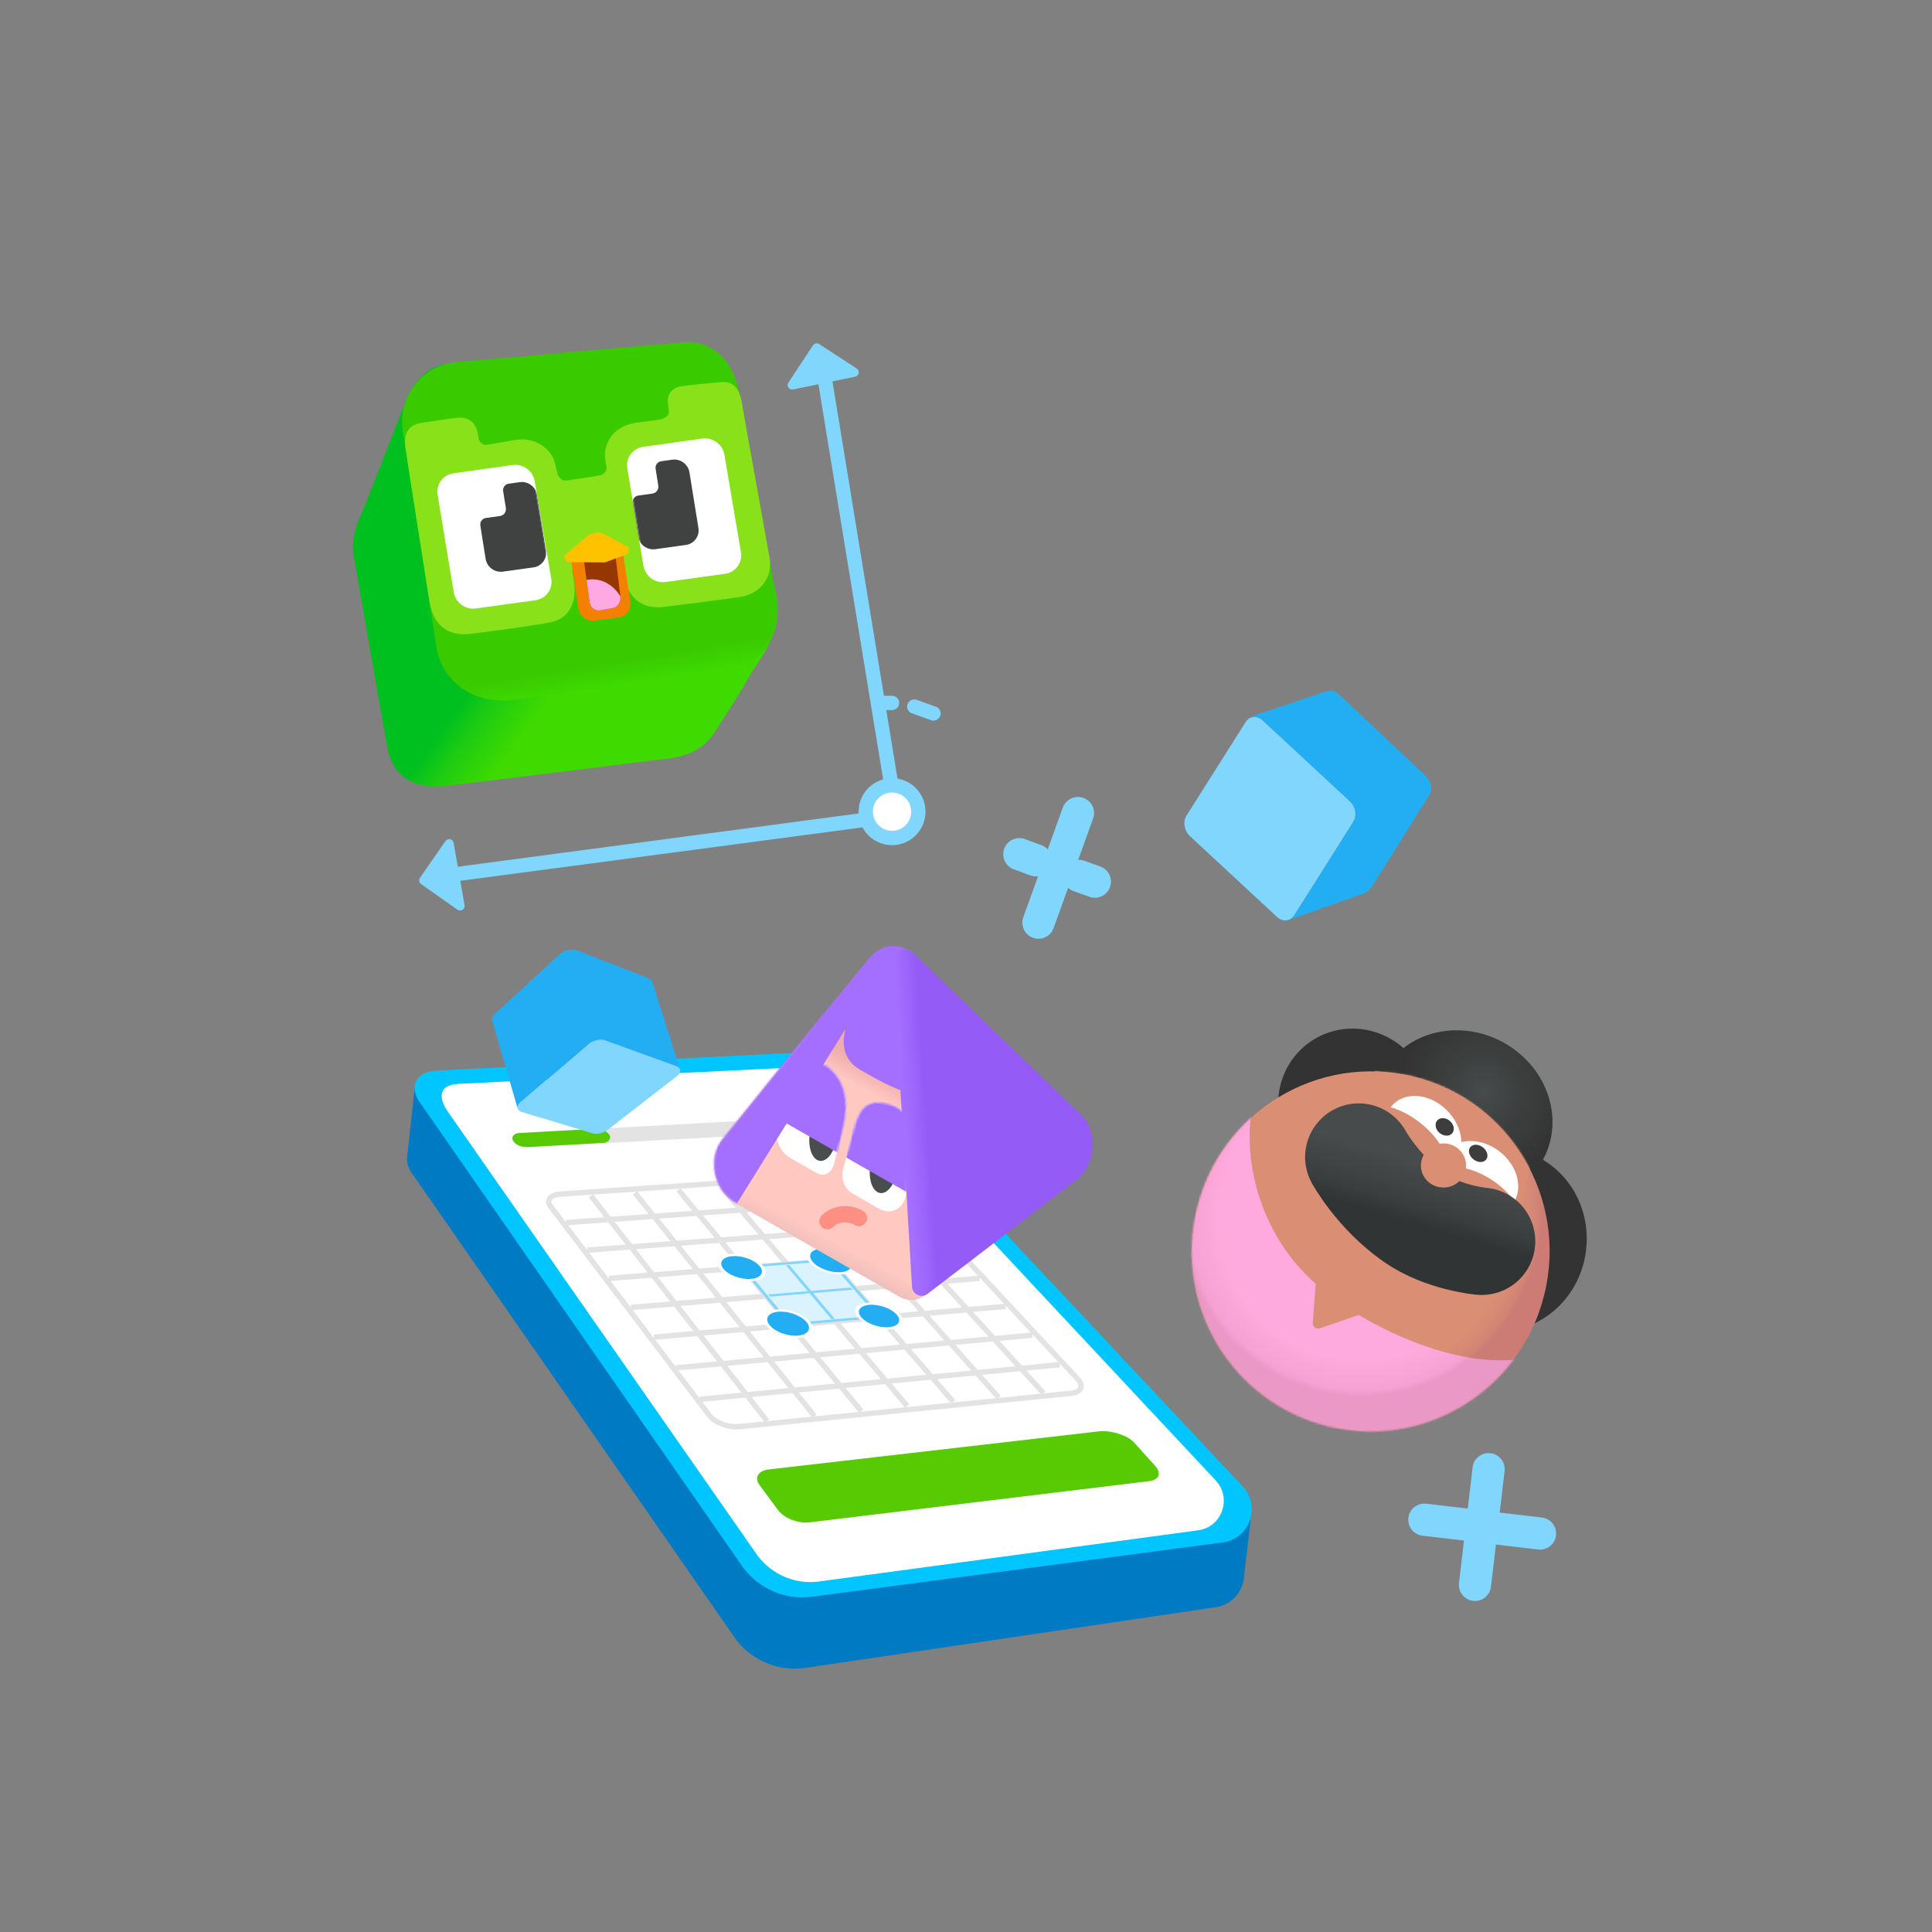 <svg xmlns="http://www.w3.org/2000/svg" xmlns:xlink="http://www.w3.org/1999/xlink" viewBox="0 0 1080 1080" preserveAspectRatio="xMidYMid meet"><rect x="0" y="0" width="1080" height="1080" fill="#808080" stroke="none"/><defs><clipPath id="__lottie_element_21976"><rect width="1080" height="1080" x="0" y="0"/></clipPath><clipPath id="__lottie_element_21978"><path d="M0,0 L1080,0 L1080,1080 L0,1080z"/></clipPath><linearGradient id="__lottie_element_21985" spreadMethod="pad" gradientUnits="userSpaceOnUse" x1="31.761" y1="88.822" x2="27.379" y2="75.683"><stop offset="0%" stop-color="rgb(63,219,1)"/><stop offset="50%" stop-color="rgb(60,210,1)"/><stop offset="100%" stop-color="rgb(58,202,0)"/></linearGradient><g id="__lottie_element_22000"><g clip-path="url(#__lottie_element_22001)" transform="matrix(1,0,0,1,0,0)" opacity="1" style="display:block"><g transform="matrix(1,0,0,1,0,0)" opacity="1" style="display:block"><path fill="rgb(255,255,255)" fill-opacity="1" d="M239.811,262.556 C239.811,262.556 271.775,252.625 271.775,252.625 C277.393,250.879 283.493,253.976 285.399,259.545 C285.399,259.545 303.293,311.828 303.293,311.828 C305.217,317.45 302.193,323.427 296.537,325.172 C296.537,325.172 264.361,335.098 264.361,335.098 C258.717,336.839 252.604,333.689 250.707,328.068 C250.707,328.068 233.062,275.789 233.062,275.789 C231.182,270.22 234.204,264.298 239.811,262.556z"/></g></g></g><clipPath id="__lottie_element_22001"><path d="M0,0 L1080,0 L1080,1080 L0,1080z"/></clipPath><mask id="__lottie_element_22000_1" mask-type="alpha"><use xlink:href="#__lottie_element_22000"/></mask><clipPath id="__lottie_element_22011"><path d="M0,0 L1080,0 L1080,1080 L0,1080z"/></clipPath><g id="__lottie_element_22017"><g clip-path="url(#__lottie_element_22018)" transform="matrix(1,0,0,1,0,0)" opacity="1" style="display:block"><g transform="matrix(1,0,0,1,0,0)" opacity="1" style="display:block"><path fill="rgb(255,255,255)" fill-opacity="1" d="M342.079,230.895 C342.079,230.895 374.044,220.964 374.044,220.964 C379.662,219.218 385.762,222.315 387.668,227.884 C387.668,227.884 405.562,280.168 405.562,280.168 C407.486,285.79 404.461,291.766 398.805,293.511 C398.805,293.511 366.63,303.437 366.63,303.437 C360.986,305.178 354.872,302.028 352.975,296.407 C352.975,296.407 335.33,244.128 335.33,244.128 C333.45,238.559 336.472,232.637 342.079,230.895z"/></g></g></g><clipPath id="__lottie_element_22018"><path d="M0,0 L1080,0 L1080,1080 L0,1080z"/></clipPath><mask id="__lottie_element_22017_1" mask-type="alpha"><use xlink:href="#__lottie_element_22017"/></mask><clipPath id="__lottie_element_22028"><path d="M0,0 L1080,0 L1080,1080 L0,1080z"/></clipPath><linearGradient id="__lottie_element_22040" spreadMethod="pad" gradientUnits="userSpaceOnUse" x1="288.285" y1="428.75" x2="253.063" y2="411.101"><stop offset="0%" stop-color="rgb(63,218,0)"/><stop offset="58%" stop-color="rgb(32,205,16)"/><stop offset="100%" stop-color="rgb(0,192,31)"/></linearGradient><clipPath id="__lottie_element_22042"><path d="M0,0 L1080,0 L1080,1080 L0,1080z"/></clipPath><clipPath id="__lottie_element_22049"><path d="M0,0 L1080,0 L1080,1080 L0,1080z"/></clipPath><linearGradient id="__lottie_element_22055" spreadMethod="pad" gradientUnits="userSpaceOnUse" x1="-26.509" y1="11.381" x2="-38.22" y2="14.267"><stop offset="0%" stop-color="rgb(148,91,247)"/><stop offset="46%" stop-color="rgb(156,101,251)"/><stop offset="100%" stop-color="rgb(164,111,255)"/></linearGradient><g id="__lottie_element_22059"><g transform="matrix(1,0,0,1,540,540)" opacity="1" style="display:block"><path fill="rgb(166,138,214)" fill-opacity="1" d="M-53,-34.625 C-64,-44 -79.75,-45.25 -84.875,-37 C-93.88,-22.503 -143.159,67.802 -149.75,79.25 C-156.875,91.625 -150.25,109 -136.25,113.625 C-119.735,119.081 -51.067,144.442 -42,147.5 C-31.25,151.125 -27.125,150.75 -19.375,142.25 C-9.606,131.535 32.462,85.731 48,69.375 C57.5,59.375 58.75,41.875 42.5,30.25 C20.947,14.831 -47.056,-29.559 -53,-34.625z"/></g></g><mask id="__lottie_element_22059_1" mask-type="alpha"><use xlink:href="#__lottie_element_22059"/></mask><g id="__lottie_element_22065"><g clip-path="url(#__lottie_element_22066)" transform="matrix(1,0,0,1,0,0)" opacity="1" style="display:block"><g transform="matrix(1,0,0,1,436.768,604.203)" opacity="1" style="display:block"><path fill="rgb(255,255,255)" fill-opacity="1" d="M-17.205,-3.669 C-17.205,-3.669 -10.09,-24.857 -10.09,-24.857 C-8.643,-31.077 -0.976,-37.222 4.187,-34.518 C19.107,-26.703 19.509,-9.646 18.479,1.728 C18.479,1.728 17.011,18.884 17.011,18.884 C16.555,23.923 12.668,26.712 8.297,25.135 C8.297,25.135 -7.688,19.366 -7.688,19.366 C-16.176,16.303 -21.147,4.27 -17.205,-3.669z"/></g></g></g><clipPath id="__lottie_element_22066"><path d="M0,0 L1080,0 L1080,1080 L0,1080z"/></clipPath><mask id="__lottie_element_22065_1" mask-type="alpha"><use xlink:href="#__lottie_element_22065"/></mask><g id="__lottie_element_22075"><g clip-path="url(#__lottie_element_22076)" transform="matrix(1,0,0,1,0,0)" opacity="1" style="display:block"><g transform="matrix(1,0,0,1,436.768,604.203)" opacity="1" style="display:block"><path fill="rgb(255,255,255)" fill-opacity="1" d="M-17.205,-3.669 C-17.205,-3.669 -10.09,-24.857 -10.09,-24.857 C-8.643,-31.077 -0.976,-37.222 4.187,-34.518 C19.107,-26.703 19.509,-9.646 18.479,1.728 C18.479,1.728 17.011,18.884 17.011,18.884 C16.555,23.923 12.668,26.712 8.297,25.135 C8.297,25.135 -7.688,19.366 -7.688,19.366 C-16.176,16.303 -21.147,4.27 -17.205,-3.669z"/></g></g></g><clipPath id="__lottie_element_22076"><path d="M0,0 L1080,0 L1080,1080 L0,1080z"/></clipPath><mask id="__lottie_element_22075_1" mask-type="alpha"><use xlink:href="#__lottie_element_22075"/></mask><clipPath id="__lottie_element_22086"><path d="M0,0 L1080,0 L1080,1080 L0,1080z"/></clipPath><g id="__lottie_element_22092"><g clip-path="url(#__lottie_element_22093)" transform="matrix(1,0,0,1,0,0)" opacity="1" style="display:block"><g transform="matrix(1,0,0,1,477.893,614.776)" opacity="1" style="display:block"><path fill="rgb(255,255,255)" fill-opacity="1" d="M18.22,14.076 C18.22,14.076 12.789,-21.967 12.789,-21.967 C12.419,-23.631 9.92,-30.213 -1.984,-30.49 C-12.838,-30.742 -15.781,-23.798 -16.619,-12.382 C-16.619,-12.382 -18.614,10.291 -18.614,10.291 C-18.987,15.363 -15.763,20.721 -11.391,22.299 C-11.391,22.299 4.987,28.21 4.987,28.21 C13.367,31.234 20.475,24.21 18.22,14.076z"/></g></g></g><clipPath id="__lottie_element_22093"><path d="M0,0 L1080,0 L1080,1080 L0,1080z"/></clipPath><clipPath id="__lottie_element_22101"><path d="M0,0 L1080,0 L1080,1080 L0,1080z"/></clipPath><mask id="__lottie_element_22092_1" mask-type="alpha"><use xlink:href="#__lottie_element_22092"/></mask><g id="__lottie_element_22109"><g clip-path="url(#__lottie_element_22110)" transform="matrix(1,0,0,1,0,0)" opacity="1" style="display:block"><g transform="matrix(1,0,0,1,477.893,614.776)" opacity="1" style="display:block"><path fill="rgb(255,255,255)" fill-opacity="1" d="M18.22,14.076 C18.22,14.076 12.789,-21.967 12.789,-21.967 C12.419,-23.631 9.92,-30.213 -1.984,-30.49 C-12.838,-30.742 -15.781,-23.798 -16.619,-12.382 C-16.619,-12.382 -18.614,10.291 -18.614,10.291 C-18.987,15.363 -15.763,20.721 -11.391,22.299 C-11.391,22.299 4.987,28.21 4.987,28.21 C13.367,31.234 20.475,24.21 18.22,14.076z"/></g></g></g><clipPath id="__lottie_element_22110"><path d="M0,0 L1080,0 L1080,1080 L0,1080z"/></clipPath><mask id="__lottie_element_22109_1" mask-type="alpha"><use xlink:href="#__lottie_element_22109"/></mask><linearGradient id="__lottie_element_22125" spreadMethod="pad" gradientUnits="userSpaceOnUse" x1="-20.939" y1="71.376" x2="13.287" y2="-31.596"><stop offset="0%" stop-color="rgb(234,187,185)"/><stop offset="6%" stop-color="rgb(245,194,189)"/><stop offset="12%" stop-color="rgb(255,200,193)"/><stop offset="56%" stop-color="rgb(255,200,193)"/><stop offset="88%" stop-color="rgb(255,200,193)"/><stop offset="94%" stop-color="rgb(247,186,182)"/><stop offset="100%" stop-color="rgb(239,173,171)"/></linearGradient><clipPath id="__lottie_element_22127"><path d="M0,0 L1080,0 L1080,1080 L0,1080z"/></clipPath><clipPath id="__lottie_element_22137"><path d="M0,0 L1080,0 L1080,1080 L0,1080z"/></clipPath><clipPath id="__lottie_element_22147"><path d="M0,0 L1080,0 L1080,1080 L0,1080z"/></clipPath><clipPath id="__lottie_element_22154"><path d="M0,0 L1080,0 L1080,1080 L0,1080z"/></clipPath><linearGradient id="__lottie_element_22167" spreadMethod="pad" gradientUnits="userSpaceOnUse" x1="2.616" y1="-46.127" x2="-13.77" y2="46.803"><stop offset="32%" stop-color="rgb(71,75,75)"/><stop offset="56%" stop-color="rgb(60,63,63)"/><stop offset="68%" stop-color="rgb(49,52,52)"/></linearGradient><clipPath id="__lottie_element_22170"><path d="M0,0 L1080,0 L1080,1080 L0,1080z"/></clipPath><radialGradient id="__lottie_element_22176" spreadMethod="pad" gradientUnits="userSpaceOnUse" cx="-19.038" cy="-23.774" r="113.998" fx="-19.038" fy="-23.774"><stop offset="87%" stop-color="rgb(218,142,116)"/><stop offset="96%" stop-color="rgb(211,133,117)"/><stop offset="99%" stop-color="rgb(204,123,117)"/></radialGradient><g id="__lottie_element_22168"><g clip-path="url(#__lottie_element_22177)" transform="matrix(1,0,0,1,0,0)" opacity="1" style="display:block"><g transform="matrix(1,0,0,1,769.606,660.534)" opacity="1" style="display:block"><g opacity="1" transform="matrix(1,0,0,1,0,0)"><path fill="url(#__lottie_element_22183)" fill-opacity="1" d="M99.216,12.663 C92.268,67.815 42.214,106.854 -12.581,99.861 C-67.376,92.868 -106.164,42.489 -99.216,-12.663 C-92.268,-67.815 -42.215,-106.854 12.581,-99.861 C67.376,-92.868 106.164,-42.489 99.216,12.663z"/></g></g></g></g><clipPath id="__lottie_element_22177"><path d="M0,0 L1080,0 L1080,1080 L0,1080z"/></clipPath><radialGradient id="__lottie_element_22183" spreadMethod="pad" gradientUnits="userSpaceOnUse" cx="-19.038" cy="-23.774" r="113.998" fx="-19.038" fy="-23.774"><stop offset="87%" stop-color="rgb(218,142,116)"/><stop offset="96%" stop-color="rgb(211,133,117)"/><stop offset="99%" stop-color="rgb(204,123,117)"/></radialGradient><radialGradient id="__lottie_element_22187" spreadMethod="pad" gradientUnits="userSpaceOnUse" cx="222.264" cy="102.628" r="108.47" fx="222.264" fy="102.628"><stop offset="73%" stop-color="rgb(255,170,222)"/><stop offset="89%" stop-color="rgb(245,161,210)"/><stop offset="92%" stop-color="rgb(234,152,197)"/></radialGradient><mask id="__lottie_element_22168_1" mask-type="alpha"><use xlink:href="#__lottie_element_22168"/></mask><g id="__lottie_element_22191"><g clip-path="url(#__lottie_element_22192)" transform="matrix(1,0,0,1,0,0)" opacity="1" style="display:block"><g transform="matrix(1,0,0,1,769.606,660.534)" opacity="1" style="display:block"><g opacity="1" transform="matrix(1,0,0,1,0,0)"><path fill="url(#__lottie_element_22198)" fill-opacity="1" d="M99.216,12.663 C92.268,67.815 42.214,106.854 -12.581,99.861 C-67.376,92.868 -106.164,42.489 -99.216,-12.663 C-92.268,-67.815 -42.215,-106.854 12.581,-99.861 C67.376,-92.868 106.164,-42.489 99.216,12.663z"/></g></g></g></g><clipPath id="__lottie_element_22192"><path d="M0,0 L1080,0 L1080,1080 L0,1080z"/></clipPath><radialGradient id="__lottie_element_22198" spreadMethod="pad" gradientUnits="userSpaceOnUse" cx="-19.038" cy="-23.774" r="113.998" fx="-19.038" fy="-23.774"><stop offset="87%" stop-color="rgb(218,142,116)"/><stop offset="96%" stop-color="rgb(211,133,117)"/><stop offset="99%" stop-color="rgb(204,123,117)"/></radialGradient><mask id="__lottie_element_22191_1" mask-type="alpha"><use xlink:href="#__lottie_element_22191"/></mask><radialGradient id="__lottie_element_22217" spreadMethod="pad" gradientUnits="userSpaceOnUse" cx="9.594" cy="-13.425" r="46.95" fx="9.594" fy="-13.425"><stop offset="0%" stop-color="rgb(71,75,75)"/><stop offset="46%" stop-color="rgb(61,63,63)"/><stop offset="100%" stop-color="rgb(51,51,51)"/></radialGradient><clipPath id="__lottie_element_22225"><path d="M0,0 L1080,0 L1080,1080 L0,1080z"/></clipPath><g id="__lottie_element_22237"><g transform="matrix(0.99,0.144,-0.144,0.99,504.73,569.817)" opacity="1" style="display:block"><g opacity="1" transform="matrix(1,0,0,1,0,0)"><path fill="rgb(35,174,244)" fill-opacity="1" d="M52.5,-187.5 C52.5,-187.5 -51,-206 -51,-206 C-51,-206 -31.5,-145 -31.5,-145 C-31.5,-145 52.5,-187.5 52.5,-187.5z"/><path stroke-linecap="butt" stroke-linejoin="miter" fill-opacity="0" stroke-miterlimit="4" stroke="rgb(129,214,253)" stroke-opacity="1" stroke-width="0" d="M52.5,-187.5 C52.5,-187.5 -51,-206 -51,-206 C-51,-206 -31.5,-145 -31.5,-145 C-31.5,-145 52.5,-187.5 52.5,-187.5z"/></g></g></g><filter id="__lottie_element_22243" filterUnits="objectBoundingBox" x="0%" y="0%" width="100%" height="100%"><feComponentTransfer in="SourceGraphic"><feFuncA type="table" tableValues="1.0 0.0"/></feComponentTransfer></filter><mask id="__lottie_element_22237_2" mask-type="alpha"><g filter="url(#__lottie_element_22243)"><rect width="1080" height="1080" x="0" y="0" fill="#ffffff" opacity="0"/><use xlink:href="#__lottie_element_22237"/></g></mask><clipPath id="__lottie_element_22251"><path d="M0,0 L1080,0 L1080,1080 L0,1080z"/></clipPath></defs><g clip-path="url(#__lottie_element_21976)"><g clip-path="url(#__lottie_element_22251)" transform="matrix(1,0,0,1,0,0)" opacity="1" style="display:block"><g transform="matrix(1,0,0,1,0,0)" opacity="1" style="display:block"><g opacity="1" transform="matrix(1,0,0,1,463.294,761.04)"><path fill="rgb(0,122,195)" fill-opacity="1" d="M-235.904,-112.343 C-235.904,-112.343 -231.4,-153.426 -231.4,-153.426 C-231.4,-153.426 235.816,88.609 235.816,88.609 C235.816,88.609 231.727,123.546 231.727,123.546 C231.727,123.546 -33.805,156.846 -33.805,156.846 C-33.805,156.846 -235.904,-112.343 -235.904,-112.343z M216.062,137.434 C216.062,137.434 -13.577,171.39 -13.577,171.39 C-28.39,173.349 -43.105,167.141 -52.103,155.137 C-52.103,155.137 -233.387,-105.704 -233.387,-105.704 C-238.487,-113.607 -235.668,-122.041 -223.212,-122.781 C-223.212,-122.781 -27.161,-139.315 -27.161,-139.315 C-26.995,-139.324 -26.828,-139.328 -26.662,-139.326 C-18.819,-139.246 -11.315,-136.079 -5.759,-130.497 C-5.759,-130.497 226.745,105.727 226.745,105.727 C237.631,116.664 231.312,135.418 216.062,137.434z"/></g><g opacity="1" transform="matrix(1,0,0,1,465.69,740.353)"><path fill="rgb(0,197,255)" fill-opacity="1" d="M217.916,121.857 C217.916,121.857 -11.723,152.221 -11.723,152.221 C-26.536,154.18 -41.252,147.972 -50.25,135.968 C-50.25,135.968 -231.534,-124.872 -231.534,-124.872 C-236.634,-132.775 -233.815,-141.209 -221.359,-141.949 C-221.359,-141.949 -11.906,-152.272 -11.906,-152.272 C-11.74,-152.281 -11.573,-152.285 -11.407,-152.283 C-3.564,-152.203 3.94,-149.036 9.496,-143.454 C9.496,-143.454 228.599,90.149 228.599,90.149 C239.485,101.086 233.166,119.841 217.916,121.857z"/></g><g opacity="1" transform="matrix(1,0,0,1,465.634,740.353)"><path fill="rgb(255,255,255)" fill-opacity="1" d="M204.109,115.096 C204.109,115.096 -7.841,143.722 -7.841,143.722 C-21.025,145.465 -34.122,139.94 -42.131,129.256 C-42.131,129.256 -215.767,-119.616 -215.767,-119.616 C-220.306,-126.65 -220.681,-133.798 -209.595,-134.457 C-209.595,-134.457 -19.767,-143.733 -19.767,-143.733 C-19.619,-143.741 -13.452,-143.746 -13.304,-143.744 C-6.323,-143.673 0.356,-140.854 5.301,-135.886 C5.301,-135.886 213.618,86.876 213.618,86.876 C223.307,96.611 217.682,113.301 204.109,115.096z"/></g></g><g transform="matrix(1,0,0,1,0,0)" opacity="1" style="display:block"><g opacity="1" transform="matrix(1,0,0,1,0,0)"><path fill="rgb(227,227,227)" fill-opacity="1" d="M290.327,633.363 C290.327,633.363 456.827,624.303 456.827,624.303 C459.949,624.133 463.832,625.464 465.51,627.281 C465.51,627.281 465.51,627.281 465.51,627.281 C467.193,629.104 466.99,632.115 463.855,632.291 C463.855,632.291 296.538,641.215 296.538,641.215 C293.145,641.405 288.447,639.851 286.994,637.934 C286.994,637.934 286.994,637.934 286.994,637.934 C285.546,636.024 286.95,633.547 290.327,633.363z"/></g><g opacity="1" transform="matrix(1,0,0,1,535.562,825.558)"><path fill="rgb(87,202,3)" fill-opacity="1" d="M-245.249,-192.194 C-245.249,-192.194 -203.777,-194.454 -203.777,-194.454 C-200.451,-194.635 -196.886,-193.893 -195.058,-191.366 C-195.058,-191.366 -195.058,-191.366 -195.058,-191.366 C-193.56,-189.471 -195.067,-186.86 -198.409,-186.672 C-198.409,-186.672 -239.983,-184.355 -239.983,-184.355 C-243.376,-184.165 -246.902,-185.035 -248.582,-187.623 C-248.582,-187.623 -248.582,-187.623 -248.582,-187.623 C-250.03,-189.533 -248.626,-192.01 -245.249,-192.194z M-105.513,-4.169 C-105.513,-4.169 79.466,-25.499 79.466,-25.499 C85.083,-26.039 94.569,-23.371 98.251,-19.334 C98.251,-19.334 110.149,-6.13 110.149,-6.13 C113.914,-2.002 112.381,1.838 106.689,2.426 C106.689,2.426 -83.29,25.492 -83.29,25.492 C-89.555,26.139 -97.314,23.066 -100.586,18.65 C-100.586,18.65 -110.927,4.697 -110.927,4.697 C-114.123,0.384 -111.684,-3.575 -105.513,-4.169z"/></g><g opacity="1" transform="matrix(1,0,0,1,455.549,726.649)"><path stroke-linecap="butt" stroke-linejoin="miter" fill-opacity="0" stroke-miterlimit="10" stroke="rgb(227,227,227)" stroke-opacity="1" stroke-width="3" d="M-125.197,-58.148 C-125.197,-58.148 -26.741,67.753 -26.741,67.753 M-100.592,-59.839 C-100.592,-59.839 -0.183,65.068 -0.183,65.068 M-76.264,-61.512 C-76.264,-61.512 25.873,62.209 25.873,62.209 M-52.207,-63.167 C-52.207,-63.167 51.593,59.38 51.593,59.38 M-28.418,-64.802 C-28.418,-64.802 77.369,57.025 77.369,57.025 M-4.891,-66.42 C-4.891,-66.42 102.768,54.618 102.768,54.618 M18.377,-68.02 C18.377,-68.02 127.803,52.173 127.803,52.173 M50.461,-56.827 C50.461,-56.827 -139.269,-43.172 -139.269,-43.172 M63.982,-42.27 C63.982,-42.27 -127.101,-27.806 -127.101,-27.806 M77.837,-27.352 C77.837,-27.352 -115.241,-11.995 -115.241,-11.995 M92.041,-12.061 C92.041,-12.061 -102.836,4.213 -102.836,4.213 M106.605,3.62 C106.605,3.62 -90.027,20.845 -90.027,20.845 M121.544,19.704 C121.544,19.704 -77.607,37.993 -77.607,37.993 M136.873,36.207 C136.873,36.207 -64.427,55.574 -64.427,55.574 M143.326,52.214 C143.326,52.214 -42.385,70.836 -42.385,70.836 C-48.465,71.446 -55.955,68.609 -59.049,64.534 C-59.049,64.534 -147.807,-52.362 -147.807,-52.362 C-150.359,-55.723 -147.852,-58.755 -142.245,-59.138 C-142.245,-59.138 29.788,-70.883 29.788,-70.883 C34.95,-71.235 41.534,-68.949 44.492,-65.771 C44.492,-65.771 146.913,44.263 146.913,44.263 C150.468,48.082 148.873,51.658 143.326,52.214z"/></g><g opacity="1" transform="matrix(1,0,0,1,0,0)"><path fill="rgb(219,242,255)" fill-opacity="1" d="M416.455,708.077 C416.455,708.077 462.475,704.422 462.475,704.422 C463.331,704.354 464.407,704.74 464.879,705.283 C464.879,705.283 490.632,734.939 490.632,734.939 C491.127,735.51 490.822,736.035 489.949,736.111 C489.949,736.111 443.032,740.215 443.032,740.215 C442.139,740.293 441.027,739.886 440.549,739.307 C440.549,739.307 415.694,709.201 415.694,709.201 C415.239,708.65 415.58,708.147 416.455,708.077z"/></g><g opacity="1" transform="matrix(1,0,0,1,0,0)"><path fill="rgb(129,214,253)" fill-opacity="1" d="M490.488,736.732 C490.488,736.732 443.553,740.845 443.553,740.845 C442.127,740.97 440.343,740.318 439.58,739.392 C439.58,739.392 414.743,709.277 414.743,709.277 C414.016,708.396 414.563,707.59 415.961,707.479 C415.961,707.479 461.964,703.833 461.964,703.833 C463.331,703.725 465.055,704.341 465.809,705.208 C465.809,705.208 491.578,734.857 491.578,734.857 C492.37,735.768 491.882,736.61 490.488,736.732z M416.95,708.675 C416.6,708.703 416.464,708.905 416.646,709.125 C416.646,709.125 441.518,739.223 441.518,739.223 C441.709,739.454 442.156,739.617 442.512,739.586 C442.512,739.586 489.412,735.49 489.412,735.49 C489.761,735.459 489.883,735.25 489.685,735.022 C489.685,735.022 463.949,705.357 463.949,705.357 C463.76,705.14 463.329,704.985 462.987,705.012 C462.987,705.012 416.95,708.675 416.95,708.675z"/></g><g opacity="1" transform="matrix(1,0,0,1,452.886,722.166)"><path fill="rgb(129,214,253)" fill-opacity="1" d="M13.818,15.069 C13.818,15.069 11.902,15.236 11.902,15.236 C11.902,15.236 -13.526,-14.825 -13.526,-14.825 C-13.526,-14.825 -11.645,-14.974 -11.645,-14.974 C-11.645,-14.974 13.818,15.069 13.818,15.069z M23.767,-1.196 C23.767,-1.196 -22.461,2.668 -22.461,2.668 C-22.461,2.668 -23.476,1.441 -23.476,1.441 C-23.476,1.441 22.719,-2.406 22.719,-2.406 C22.719,-2.406 23.767,-1.196 23.767,-1.196z"/></g><g opacity="1" transform="matrix(1,0,0,1,0,0)"><path fill="rgb(255,255,255)" fill-opacity="1" d="M420.823,716.107 C414.166,716.649 405.941,713.659 402.527,709.469 C399.137,705.307 401.776,701.525 408.37,701.013 C414.944,700.503 423.069,703.43 426.521,707.562 C429.997,711.722 427.459,715.567 420.823,716.107z M447.149,747.875 C440.362,748.482 431.882,745.366 428.29,740.956 C424.722,736.576 427.323,732.567 434.046,731.993 C440.748,731.421 449.12,734.471 452.752,738.818 C456.409,743.195 453.915,747.27 447.149,747.875z M497.88,743.088 C491.379,743.617 483.175,740.67 479.633,736.542 C476.114,732.442 478.524,728.719 484.966,728.219 C491.389,727.721 499.493,730.609 503.07,734.68 C506.671,738.779 504.361,742.561 497.88,743.088z M471.261,712.385 C464.636,712.977 456.181,709.907 452.455,705.565 C448.755,701.253 451.118,697.31 457.682,696.749 C464.225,696.19 472.574,699.198 476.335,703.478 C480.122,707.788 477.865,711.794 471.261,712.385z"/></g><g opacity="1" transform="matrix(1,0,0,1,0,0)"><path fill="rgb(35,174,244)" fill-opacity="1" d="M409.347,702.21 C414.893,701.778 421.723,704.241 424.63,707.727 C427.554,711.233 425.415,714.458 419.825,714.911 C414.221,715.365 407.32,712.86 404.441,709.332 C401.578,705.824 403.787,702.643 409.347,702.21z M435.075,733.254 C440.728,732.769 447.766,735.334 450.824,739.002 C453.9,742.691 451.799,746.109 446.1,746.617 C440.386,747.126 433.272,744.513 430.242,740.801 C427.229,737.11 429.407,733.74 435.075,733.254z M485.981,729.399 C491.399,728.977 498.21,731.406 501.223,734.841 C504.253,738.295 502.305,741.467 496.846,741.91 C491.373,742.354 484.491,739.883 481.503,736.408 C478.532,732.953 480.549,729.822 485.981,729.399z M458.749,697.99 C464.269,697.517 471.287,700.047 474.454,703.658 C477.64,707.29 475.736,710.65 470.174,711.146 C464.597,711.643 457.503,709.069 454.361,705.414 C451.237,701.78 453.215,698.464 458.749,697.99z"/></g></g></g><g transform="matrix(0.994,0.107,-0.107,0.994,35.553,-11.403)" opacity="1" style="display:block"><g opacity="1" transform="matrix(1,0,0,1,446.172,170.727)"><path fill="rgb(129,214,253)" fill-opacity="1" d="M-19.1,9.921 C-20.13,11.92 -18.208,14.137 -16.052,13.472 C-16.052,13.472 -2.356,9.077 -2.356,9.077 C-2.356,9.077 7.3,5.979 7.3,5.979 C7.3,5.979 17.629,2.665 17.629,2.665 C19.78,1.975 20.015,-0.961 18.005,-1.985 C18.005,-1.985 -4.265,-13.3 -4.265,-13.3 C-5.518,-13.957 -7.046,-13.466 -7.686,-12.228 C-7.686,-12.228 -19.1,9.921 -19.1,9.921z"/></g><g opacity="1" transform="matrix(1,0,0,1,480.068,295.265)"><path stroke-linecap="round" stroke-linejoin="miter" fill-opacity="0" stroke-miterlimit="4" stroke="rgb(129,214,253)" stroke-opacity="1" stroke-width="8" d="M-33.421,-120.363 C-33.421,-120.363 33.367,121.362 33.367,121.362"/></g></g><g transform="matrix(0.996,0.092,-0.092,0.996,27.651,-6.191)" opacity="1" style="display:block"><g opacity="1" transform="matrix(1,0,0,1,446.172,170.727)"><path fill="rgb(129,214,253)" fill-opacity="1" d="M-171.76,320.731 C-169.809,321.849 -167.508,320.03 -168.076,317.846 C-168.076,317.846 -171.85,303.966 -171.85,303.966 C-171.85,303.966 -174.511,294.181 -174.511,294.181 C-174.511,294.181 -177.357,283.713 -177.357,283.713 C-177.95,281.533 -180.872,281.167 -181.985,283.128 C-181.985,283.128 -194.29,304.866 -194.29,304.866 C-195.003,306.088 -194.582,307.637 -193.374,308.332 C-193.374,308.332 -171.76,320.731 -171.76,320.731z"/></g><g opacity="1" transform="matrix(1,0,0,1,480.068,295.265)"><path stroke-linecap="round" stroke-linejoin="miter" fill-opacity="0" stroke-miterlimit="4" stroke="rgb(129,214,253)" stroke-opacity="1" stroke-width="8" d="M33.367,121.362 C33.367,121.362 -214.174,177.825 -214.174,177.825"/></g></g><g mask="url(#__lottie_element_22237_2)" style="display:block"><g transform="matrix(0.996,0.092,-0.092,0.996,460.033,428.908)" opacity="1"><g opacity="1" transform="matrix(1,0,0,1,0,0)"><path stroke-linecap="round" stroke-linejoin="miter" fill-opacity="0" stroke-miterlimit="4" stroke="rgb(129,214,253)" stroke-opacity="1" stroke-width="8" d="M47.689,-38.473 C47.689,-38.473 58.742,-35.634 58.742,-35.634 M23.539,-38.238 C23.539,-38.238 35.126,-39.352 35.126,-39.352 M2.507,-27.291 C2.507,-27.291 12.258,-33.518 12.258,-33.518 M-13.563,-8.925 C-13.563,-8.925 -6.102,-18.913 -6.102,-18.913 M-21.353,13.543 C-21.353,13.543 -18.314,2.051 -18.314,2.051 M-19.963,36.461 C-19.963,36.461 -21.599,25.601 -21.599,25.601"/></g></g></g><g transform="matrix(0.987,0.161,-0.161,0.987,498.664,453.734)" opacity="1" style="display:block"><path fill="rgb(255,255,255)" fill-opacity="1" d="M14.697,0.673 C14.325,8.79 7.444,15.069 -0.673,14.697 C-8.79,14.325 -15.069,7.444 -14.697,-0.673 C-14.325,-8.79 -7.444,-15.069 0.673,-14.697 C8.79,-14.325 15.069,-7.444 14.697,0.673z"/><path stroke-linecap="round" stroke-linejoin="miter" fill-opacity="0" stroke-miterlimit="4" stroke="rgb(129,214,253)" stroke-opacity="1" stroke-width="8" d="M14.697,0.673 C14.325,8.79 7.444,15.069 -0.673,14.697 C-8.79,14.325 -15.069,7.444 -14.697,-0.673 C-14.325,-8.79 -7.444,-15.069 0.673,-14.697 C8.79,-14.325 15.069,-7.444 14.697,0.673z"/></g><g clip-path="url(#__lottie_element_22225)" transform="matrix(0.993,0.117,-0.117,0.993,130.996,-20.51)" opacity="1" style="display:block"><g transform="matrix(0,1,-1,0,1041.937,531.687)" opacity="1" style="display:block"><path stroke-linecap="round" stroke-linejoin="round" fill-opacity="0" stroke="rgb(129,214,253)" stroke-opacity="1" stroke-width="18" d="M222.375,247 C222.375,247 236.688,247 236.688,247 C236.688,247 250.363,247 250.363,247 C250.363,247 277,247 277,247 C277,247 287.5,247 287.5,247"/></g><g transform="matrix(0,1,-1,0,1041.937,531.687)" opacity="1" style="display:block"><path stroke-linecap="round" stroke-linejoin="round" fill-opacity="0" stroke="rgb(129,214,253)" stroke-opacity="1" stroke-width="18" d="M254.621,247.25 C254.621,247.25 254.621,279.375 254.621,279.375 M254.742,214.25 C254.742,214.25 254.742,246.375 254.742,246.375"/></g></g><g clip-path="url(#__lottie_element_22154)" transform="matrix(0.993,0.116,-0.116,0.993,78.64,-45.645)" opacity="1" style="display:block"><g transform="matrix(1,0,0,1.045,840.732,645.734)" opacity="1" style="display:block"><path fill="rgb(51,51,51)" fill-opacity="1" d="M48.372,-1.471 C49.183,25.546 28.183,48.107 1.468,48.919 C-25.247,49.731 -47.561,28.488 -48.372,1.471 C-49.183,-25.546 -28.183,-48.107 -1.468,-48.919 C25.247,-49.731 47.561,-28.488 48.372,-1.471z"/></g><g transform="matrix(1,0,0,1.045,750.911,580.481)" opacity="1" style="display:block"><path fill="rgb(51,51,51)" fill-opacity="1" d="M41.602,9.637 C36.581,31.607 13.885,45.103 -9.091,39.781 C-32.067,34.459 -46.623,12.333 -41.602,-9.637 C-36.581,-31.607 -13.885,-45.103 9.091,-39.781 C32.067,-34.459 46.623,-12.333 41.602,9.637z"/></g><g transform="matrix(1,0,0,1.045,812.07,579.275)" opacity="1" style="display:block"><g opacity="1" transform="matrix(1,0,0,1,0,0)"><path fill="url(#__lottie_element_22217)" fill-opacity="1" d="M45.063,22.719 C32.594,44.433 2.31,51.863 -22.577,39.316 C-47.464,26.769 -57.532,-1.005 -45.063,-22.719 C-32.594,-44.433 -2.31,-51.863 22.577,-39.316 C47.464,-26.769 57.532,1.005 45.063,22.719z"/></g></g><g clip-path="url(#__lottie_element_22170)" transform="matrix(1,0,0,1,0,0)" opacity="1" style="display:block"><g transform="matrix(1,0,0,1,769.606,660.534)" opacity="1" style="display:block"><g opacity="1" transform="matrix(1,0,0,1,0,0)"><path fill="url(#__lottie_element_22176)" fill-opacity="1" d="M99.216,12.663 C92.268,67.815 42.214,106.854 -12.581,99.861 C-67.376,92.868 -106.164,42.489 -99.216,-12.663 C-92.268,-67.815 -42.215,-106.854 12.581,-99.861 C67.376,-92.868 106.164,-42.489 99.216,12.663z"/></g></g></g><g transform="matrix(1,0,0,1,2.01,0.858)" opacity="1" style="display:block"><path fill="rgb(255,255,255)" fill-opacity="1" d="M807.704,606.032 C801.263,614.274 787.716,614.363 777.445,606.232 C767.174,598.101 764.07,584.828 770.511,576.586 C776.952,568.344 790.499,568.255 800.77,576.386 C811.041,584.517 814.145,597.79 807.704,606.032z"/></g><g transform="matrix(0.971,-0.24,0.228,0.922,-109.501,236.468)" opacity="1" style="display:block"><path fill="rgb(61,61,61)" fill-opacity="1" d="M804.598,592.865 C802.607,594.365 799.475,593.54 797.603,591.022 C795.731,588.504 795.827,585.247 797.818,583.747 C799.809,582.247 802.941,583.072 804.813,585.59 C806.685,588.108 806.589,591.365 804.598,592.865z"/></g><g transform="matrix(1,0,0,1,-0.67,-3.139)" opacity="1" style="display:block"><path fill="rgb(255,255,255)" fill-opacity="1" d="M805.295,603.9 C799.958,612.906 804.729,625.667 815.951,632.405 C827.173,639.143 840.597,637.305 845.934,628.299 C851.271,619.293 846.5,606.531 835.278,599.793 C824.056,593.055 810.632,594.894 805.295,603.9z"/></g><g transform="matrix(0.953,0.303,-0.288,0.905,211.432,-196.826)" opacity="1" style="display:block"><path fill="rgb(61,61,61)" fill-opacity="1" d="M818.636,602.047 C817.967,604.426 819.861,607.049 822.867,607.906 C825.873,608.763 828.853,607.53 829.523,605.151 C830.192,602.772 828.298,600.149 825.292,599.292 C822.286,598.435 819.306,599.668 818.636,602.047z"/></g><g mask="url(#__lottie_element_22191_1)" style="display:block"><g transform="matrix(1,0,0,1,581,564)" opacity="1"><path fill="rgb(218,142,116)" fill-opacity="1" d="M184.697,-30.975 C184.697,-30.975 171.229,23.535 181.444,13.836 C202.577,-6.228 233.701,5.522 232.331,27.059 C231.947,33.096 240.08,-11.929 240.08,-11.929 C240.08,-11.929 184.697,-30.975 184.697,-30.975z M215.967,76.307 C215.967,76.307 227.19,59.353 225.989,45.318 C224.5,27.906 194,9.907 179.728,16.23 C174.197,18.68 173.541,43.449 173.541,43.449 C173.541,43.449 215.967,76.307 215.967,76.307z"/></g></g><g mask="url(#__lottie_element_22191_1)" style="display:block"><g transform="matrix(1,0,0,1,580,563)" opacity="1"><path fill="rgb(218,142,116)" fill-opacity="1" d="M239.072,-1.35 C239.072,-1.35 276.08,12.571 276.08,12.571 C276.08,12.571 269.833,66.853 270.081,60.809 C271.125,35.407 240.375,18.156 232.819,29.461 C237,12.656 239.072,-1.35 239.072,-1.35z M202.93,66.474 C202.93,66.474 213.265,51.07 226.519,46.321 C242.962,40.43 271.803,57.716 271.442,72.324 C271.302,77.985 248.964,88.701 248.964,88.701 C248.964,88.701 202.93,66.474 202.93,66.474z"/></g></g><g mask="url(#__lottie_element_22168_1)" style="display:block"><g transform="matrix(1,0,0,1,540,540)" opacity="1"><g opacity="1" transform="matrix(1,0,0,1,0,0)"><path fill="url(#__lottie_element_22187)" fill-opacity="1" d="M227.086,156.614 C227.086,156.614 206.366,166.553 206.366,166.553 C204.432,167.481 202.183,166.121 202.088,163.966 C202.088,163.966 201.121,142.058 201.121,142.058 C168.073,119.373 152.902,80.201 154.359,49.808 C145.602,64.157 129.696,87.814 127.649,105.858 C119.696,175.955 166.344,221.933 221.085,226.751 C270.134,231.068 305.564,198.792 327.026,168.427 C299.488,178.486 261.502,171.941 227.086,156.614z"/></g></g></g><g transform="matrix(1,0,0,1,794.261,624.2)" opacity="1" style="display:block"><g opacity="1" transform="matrix(1,0,0,1,0,0)"><path fill="rgb(255,0,0)" fill-opacity="0" d="M85.5,-85.5 C85.5,-85.5 -85.5,-85.5 -85.5,-85.5 C-85.5,-85.5 -85.5,85.5 -85.5,85.5 C-85.5,85.5 85.5,85.5 85.5,85.5 C85.5,85.5 85.5,-85.5 85.5,-85.5z"/></g><g opacity="1" transform="matrix(1,0,0,1,0,0)"><path stroke="url(#__lottie_element_22167)" stroke-linecap="round" stroke-linejoin="miter" fill-opacity="0" stroke-miterlimit="10" stroke-opacity="1" stroke-width="60" d="M36.29,23.534 C36.29,23.534 14.798,24.166 -2.585,14.797 C-24.532,2.98 -37.414,-15.294 -37.414,-15.294"/></g></g><g transform="matrix(1,0,0,1,804.455,608.095)" opacity="1" style="display:block"><path fill="rgb(218,142,116)" fill-opacity="1" d="M1.479,12.242 C-5.442,13.089 -11.714,8.295 -12.531,1.534 C-13.348,-5.227 -8.4,-11.395 -1.479,-12.242 C5.442,-13.089 11.714,-8.295 12.531,-1.534 C13.348,5.227 8.4,11.395 1.479,12.242z"/></g></g><g clip-path="url(#__lottie_element_22147)" transform="matrix(0.96,0.279,-0.279,0.96,149.535,-180.465)" opacity="1" style="display:block"><g transform="matrix(0.889,0.457,-0.457,0.889,712.644,446.653)" opacity="1" style="display:block"><g opacity="1" transform="matrix(1,0,0,1,0,0)"><path fill="rgb(129,214,253)" fill-opacity="1" d="M-18.086,44.906 C-22.383,44.948 -26.486,41.799 -27.256,37.88 C-27.256,37.88 -39.199,-22.938 -39.199,-22.938 C-39.97,-26.863 -37.116,-30.075 -32.819,-30.117 C-32.819,-30.117 33.761,-30.775 33.761,-30.775 C38.052,-30.817 42.161,-27.674 42.932,-23.749 C42.932,-23.749 54.875,37.069 54.875,37.069 C55.645,40.988 52.786,44.206 48.495,44.248 C48.495,44.248 -18.086,44.906 -18.086,44.906z"/></g><g opacity="1" transform="matrix(1,0,0,1,0,0)"><path fill="rgb(35,174,244)" fill-opacity="1" d="M-18.557,-65.837 C-20.58,-62.261 -31.632,-40.797 -35.709,-33.647 C-40.245,-25.692 -39.199,-22.938 -39.199,-22.938 C-39.97,-26.863 -37.116,-30.075 -32.819,-30.117 C-32.819,-30.117 33.761,-30.775 33.761,-30.775 C38.052,-30.817 42.161,-27.674 42.932,-23.749 C42.932,-23.749 51.982,21.322 54.845,37.058 C55.713,41.83 51.881,44.217 48.573,44.273 C53.445,44.117 54.501,40.836 56.568,36.804 C60.444,29.244 73.899,3.092 74.527,1.832 C75.983,-1.091 75.515,-3.099 75.108,-5.913 C74.61,-9.354 64.201,-60.038 63.799,-62.478 C62.762,-68.767 58.724,-70.067 53.017,-70.18 C47.31,-70.293 -6.293,-70.011 -11.218,-69.991 C-14.735,-69.977 -16.534,-69.413 -18.557,-65.837z"/></g></g></g><g clip-path="url(#__lottie_element_22137)" style="display:none"><g style="display:none"><path stroke-linecap="round" stroke-linejoin="round" fill-opacity="0"/></g><g style="display:none"><path stroke-linecap="round" stroke-linejoin="round" fill-opacity="0"/></g></g><g clip-path="url(#__lottie_element_22127)" transform="matrix(0.99,0.139,-0.139,0.99,-86.505,-404.648)" opacity="1" style="display:block"><g transform="matrix(0.205,-0.979,0.979,0.205,501.332,986.038)" opacity="1" style="display:block"><path stroke-linecap="round" stroke-linejoin="round" fill-opacity="0" stroke="rgb(129,214,253)" stroke-opacity="1" stroke-width="18" d="M222.375,247 C222.375,247 236.688,247 236.688,247 C236.688,247 250.363,247 250.363,247 C250.363,247 277,247 277,247 C277,247 287.5,247 287.5,247"/></g><g transform="matrix(-0.205,0.979,-0.979,-0.205,1088.736,588.454)" opacity="1" style="display:block"><path stroke-linecap="round" stroke-linejoin="round" fill-opacity="0" stroke="rgb(129,214,253)" stroke-opacity="1" stroke-width="18" d="M254.79,224.433 C254.79,224.433 254.791,233.916 254.791,233.916 M254.743,259.535 C254.743,259.535 254.658,269.366 254.658,269.366"/></g></g><g clip-path="url(#__lottie_element_22049)" transform="matrix(0.985,0.172,-0.172,0.985,126.312,-40.755)" opacity="1" style="display:block"><g transform="matrix(1,0,0,1,454.26,598.175)" opacity="1" style="display:block"><g opacity="1" transform="matrix(1,0,0,1,0,0)"><path fill="url(#__lottie_element_22125)" fill-opacity="1" d="M26.389,-74.142 C21.571,-91.669 2.733,-98.468 -4.59,-85.323 C-4.59,-85.323 -64.37,21.976 -64.37,21.976 C-70.603,33.163 -63.571,50.995 -51.161,55.474 C-51.161,55.474 47.941,91.238 47.941,91.238 C60.351,95.717 69.811,83.836 65.711,68.92 C65.711,68.92 26.389,-74.142 26.389,-74.142z"/></g></g><g transform="matrix(1,0,0,1,464.223,651.977)" opacity="1" style="display:block"><path stroke-linecap="round" stroke-linejoin="miter" fill-opacity="0" stroke-miterlimit="4" stroke="rgb(255,143,131)" stroke-opacity="1" stroke-width="9.098" d="M-8.513,2.897 C-5.45,-1.714 1.896,-4.513 8.513,-1.882"/></g><g clip-path="url(#__lottie_element_22101)" transform="matrix(1,0,0,1,0,0)" opacity="1" style="display:block"><g transform="matrix(1,0,0,1,477.893,614.776)" opacity="1" style="display:block"><path fill="rgb(255,255,255)" fill-opacity="1" d="M18.22,14.076 C18.22,14.076 12.789,-21.967 12.789,-21.967 C12.419,-23.631 9.92,-30.213 -1.984,-30.49 C-12.838,-30.742 -15.781,-23.798 -16.619,-12.382 C-16.619,-12.382 -18.614,10.291 -18.614,10.291 C-18.987,15.363 -15.763,20.721 -11.391,22.299 C-11.391,22.299 4.987,28.21 4.987,28.21 C13.367,31.234 20.475,24.21 18.22,14.076z"/></g></g><g mask="url(#__lottie_element_22109_1)" style="display:block"><g transform="matrix(1,0,0,1,481.533,620.49)" opacity="1"><path fill="rgb(74,77,77)" fill-opacity="1" d="M1.104,-13.511 C-3.034,-15.004 -6.883,-10.166 -7.493,-2.704 C-8.103,4.758 -5.242,12.018 -1.104,13.511 C3.034,15.004 6.883,10.166 7.493,2.704 C8.103,-4.758 5.242,-12.018 1.104,-13.511z"/></g></g><g mask="url(#__lottie_element_22092_1)" style="display:block"><g transform="matrix(1,0,0,1,478.1,607.482)" opacity="1"><path fill="rgb(164,111,255)" fill-opacity="1" d="M18.294,23.085 C18.294,23.085 18.285,23.648 18.285,23.648 C18.285,23.648 -18.294,10.447 -18.294,10.447 C-18.294,10.447 -17.336,-9.519 -17.336,-9.519 C-16.498,-20.934 -8.45,-25.162 2.477,-23.214 C4.359,-22.842 7.504,-21.994 7.971,-20.068 C7.971,-20.068 14.061,-15.396 14.061,-15.396 C14.061,-15.396 19.946,17.392 19.946,17.392 C20.12,18.176 18.222,22.335 18.294,23.085z"/></g></g><g clip-path="url(#__lottie_element_22086)" transform="matrix(1,0,0,1,0,0)" opacity="1" style="display:block"><g transform="matrix(1,0,0,1,436.768,604.203)" opacity="1" style="display:block"><path fill="rgb(255,255,255)" fill-opacity="1" d="M-17.205,-3.669 C-17.205,-3.669 -10.09,-24.857 -10.09,-24.857 C-8.643,-31.077 -0.976,-37.222 4.187,-34.518 C19.107,-26.703 19.509,-9.646 18.479,1.728 C18.479,1.728 17.011,18.884 17.011,18.884 C16.555,23.923 12.668,26.712 8.297,25.135 C8.297,25.135 -7.688,19.366 -7.688,19.366 C-16.176,16.303 -21.147,4.27 -17.205,-3.669z"/></g></g><g mask="url(#__lottie_element_22075_1)" style="display:block"><g transform="matrix(1,0,0,1,445.15,608.581)" opacity="1"><path fill="rgb(74,77,77)" fill-opacity="1" d="M1.104,-13.511 C5.242,-12.018 8.103,-4.758 7.493,2.704 C6.883,10.166 3.034,15.004 -1.104,13.511 C-5.242,12.018 -8.103,4.758 -7.493,-2.704 C-6.883,-10.166 -3.034,-15.004 1.104,-13.511z"/></g></g><g mask="url(#__lottie_element_22065_1)" style="display:block"><g transform="matrix(1,0,0,1,437.213,592.282)" opacity="1"><path fill="rgb(164,111,255)" fill-opacity="1" d="M-18.88,10.257 C-18.88,10.257 -18.913,10.667 -18.913,10.667 C-18.913,10.667 18.195,24.074 18.195,24.074 C18.195,24.074 18.816,3.537 18.816,3.537 C19.838,-7.812 12.146,-20.84 2.305,-24.391 C0.929,-24.887 -0.384,-24.352 -0.997,-23.043 C-0.997,-23.043 -18.167,8.344 -18.167,8.344 C-18.456,8.96 -18.692,9.601 -18.88,10.257z"/></g></g><g mask="url(#__lottie_element_22059_1)" style="display:block"><g transform="matrix(1,0,0,1,540,540)" opacity="1"><path fill="rgb(164,111,255)" fill-opacity="1" d="M-71.056,-46.663 C-71.056,-46.663 -138.02,119.106 -138.02,119.106 C-138.02,119.106 -150.589,117.927 -150.589,117.927 C-163.743,118.816 -169.611,104.782 -161.61,91.565 C-161.61,91.565 -84.88,-35.198 -84.88,-35.198 C-81.305,-41.105 -76.2,-44.961 -71.056,-46.663z"/></g></g><g transform="matrix(1,0,0,1,461.937,537.095)" opacity="1" style="display:block"><path fill="rgb(164,111,255)" fill-opacity="1" d="M19.029,-35.567 C19.296,-32.71 20.854,-28.786 20.622,-25.938 C20.622,-25.938 31.195,40.32 31.195,40.32 C15.673,38.152 7.713,34.995 -2.71,31.225 C-10.719,28.328 -15.69,21.755 -14.815,10.261 C-14.815,10.261 -28.387,11.662 -31.195,9.73 C-31.195,9.73 -8.281,-31.539 -8.281,-31.539 C-2.805,-40.584 8.493,-43.821 19.029,-35.567z"/></g><g transform="matrix(1,0,0,1,530.706,592.41)" opacity="1" style="display:block"><g opacity="1" transform="matrix(1,0,0,1,0,0)"><path fill="url(#__lottie_element_22055)" fill-opacity="1" d="M-63.838,-86.39 C-65.183,-92.093 -59.072,-96.634 -54.052,-93.663 C-54.003,-93.634 -53.954,-93.605 -53.905,-93.576 C-53.017,-93.214 -49.093,-90.414 -48.21,-89.83 C-48.21,-89.83 54.725,-20.276 54.725,-20.276 C65.376,-13.235 67.293,5.854 58.326,15.582 C58.326,15.582 -13.28,93.261 -13.28,93.261 C-13.312,93.288 -13.345,93.314 -13.377,93.341 C-16.485,95.927 -21.21,94.331 -22.133,90.38 C-22.133,90.38 -63.838,-86.39 -63.838,-86.39z"/></g></g></g><g clip-path="url(#__lottie_element_22042)" transform="matrix(0.941,0.339,-0.339,0.941,216.781,-58.633)" opacity="1" style="display:block"><g transform="matrix(0.616,-0.788,0.788,0.616,-322.917,471.671)" opacity="1" style="display:block"><g opacity="1" transform="matrix(1,0,0,1,0,0)"><path fill="rgb(129,214,253)" fill-opacity="1" d="M307.436,613.31 C304.249,613.779 300.298,612.403 298.611,610.234 C298.611,610.234 271.449,579.108 271.449,579.108 C269.764,576.942 270.983,574.806 274.17,574.337 C274.17,574.337 323.63,567.06 323.63,567.06 C326.817,566.591 330.767,567.967 332.452,570.133 C332.452,570.133 358.594,603.744 358.594,603.744 C360.281,605.913 359.063,608.049 355.876,608.518 C355.876,608.518 307.436,613.31 307.436,613.31z"/></g><g opacity="1" transform="matrix(1,0,0,1,321.833,566.383)"><path fill="rgb(35,174,244)" fill-opacity="1" d="M50.299,-9.933 C50.494,-10.686 49.82,-12.362 49.145,-13.23 C49.145,-13.23 23.825,-47.297 23.825,-47.297 C23.825,-47.297 23.827,-47.304 23.827,-47.304 C22.142,-49.47 18.192,-50.846 15.005,-50.377 C15.005,-50.377 -33.54,-41.473 -33.54,-41.473 C-35.452,-41.192 -36.655,-40.31 -36.948,-39.182 C-36.948,-39.182 -51.125,10.244 -51.125,10.244 C-50.832,9.116 -49.628,8.234 -47.716,7.953 C-47.716,7.953 1.744,0.676 1.744,0.676 C4.928,0.208 8.874,1.58 10.561,3.743 C10.561,3.743 10.559,3.75 10.559,3.75 C10.559,3.75 36.702,37.36 36.702,37.36 C37.377,38.228 37.593,39.091 37.398,39.844 C37.398,39.844 50.299,-9.933 50.299,-9.933z"/></g></g></g><g clip-path="url(#__lottie_element_21978)" transform="matrix(0.987,0.161,-0.161,0.987,59.004,-33.159)" opacity="1" style="display:block"><g transform="matrix(1,0,0,1,0,0)" opacity="1" style="display:block"><g opacity="1" transform="matrix(1,0,0,1,0,0)"><path fill="url(#__lottie_element_22040)" fill-opacity="1" d="M253.141,360.847 C253.141,360.847 427.343,296.937 427.343,296.937 C437.75,318.75 425,337.75 421.017,348.843 C417.034,359.936 412.24,370.136 408.12,379.943 C404,389.75 398.489,395.865 385.874,400.003 C385.874,400.003 348.849,410.897 315.136,420.758 C307.852,422.888 300.724,424.971 294.156,426.885 C280.259,430.934 268.875,434.227 263.859,435.627 C245.5,440.75 233.242,434.728 227.803,419.15 C227.803,419.15 247.221,374.47 247.221,374.47 C247.221,374.47 253.141,360.847 253.141,360.847z M193.891,288.097 C196,278.5 204,241.5 206.843,227.687 C209.686,213.874 218.5,203 229.517,202.593 C229.517,202.593 365.87,211.443 365.87,211.443 C371.568,227.022 243.25,290.25 226.053,299.4 C208.856,308.55 192.831,318.915 192.831,318.915 C188.25,306.5 191.782,297.694 193.891,288.097z M210.641,281.347 C210.641,281.347 331.343,245.187 331.343,245.187 C346.751,240.037 358.942,249.351 364.517,264.593 C364.517,264.593 400.87,363.443 400.87,363.443 C406.568,379.022 398.489,395.865 385.874,400.003 C385.874,400.003 282.218,430.504 263.859,435.627 C245.5,440.75 233.242,434.728 227.803,419.15 C227.803,419.15 192.581,318.165 192.581,318.165 C187.26,302.923 195.345,286.46 210.641,281.347z"/></g></g><g transform="matrix(1,0,0,1,0,0)" opacity="1" style="display:block"><g opacity="1" transform="matrix(1,0,0,1,319.007,276.376)"><path fill="url(#__lottie_element_21985)" fill-opacity="1" d="M-88.934,-75.102 C-88.934,-75.102 33.472,-106.183 33.472,-106.183 C51.593,-111.845 65.622,-100.681 71.784,-82.745 C71.784,-82.745 110.644,27.131 110.644,27.131 C116.942,45.464 107.114,64.955 92.28,69.499 C92.28,69.499 -25.331,105.602 -25.331,105.602 C-47.205,112.326 -66.889,101.978 -72.884,83.652 C-72.884,83.652 -110.884,-32.502 -110.884,-32.502 C-116.75,-50.432 -106.923,-69.482 -88.934,-75.102z"/></g></g><g transform="matrix(1,0,0,1,540,540)" opacity="1" style="display:block"><path fill="rgb(137,226,25)" fill-opacity="1" d="M-161.625,-351.625 C-167.5,-350 -178.334,-347.38 -182.875,-345.75 C-187.75,-344 -189.25,-339.5 -188.25,-336 C-187.858,-334.63 -187.244,-332.663 -186.875,-331.125 C-186.125,-328 -189.625,-326.125 -192.125,-325.375 C-194.625,-324.625 -199.786,-323.004 -203.625,-321.875 C-216.375,-318.125 -220.125,-307.125 -217.75,-299.125 C-217.232,-297.38 -216.875,-296.375 -216.375,-295 C-215.375,-292.25 -217.25,-290.25 -219.5,-289.375 C-221.75,-288.5 -233.25,-284.875 -236.75,-283.75 C-240.25,-282.625 -242.125,-285.25 -242.75,-286.75 C-243.375,-288.25 -244.012,-289.489 -245,-292 C-248,-299.625 -258.25,-304.875 -268.375,-301.625 C-271.499,-300.622 -280.375,-297.5 -283.75,-296.375 C-287.125,-295.25 -288.92,-297.316 -289.5,-299.25 C-289.875,-300.5 -290.266,-301.676 -290.875,-303 C-293.75,-309.25 -299.125,-309.5 -303.25,-308.375 C-307.375,-307.25 -317.5,-304 -322,-302.5 C-326.5,-301 -332.25,-297.875 -328.875,-287.125 C-324.979,-274.717 -306.125,-217.875 -302,-205.125 C-297.875,-192.375 -289.125,-186.625 -276,-190.5 C-262.875,-194.375 -246.368,-199.355 -233.75,-203.75 C-222.625,-207.625 -220.625,-218.125 -223.75,-228 C-225.17,-232.486 -226,-235 -226,-235 C-226,-235 -199,-243.5 -199,-243.5 C-199,-243.5 -197.75,-239.875 -196.25,-235.375 C-193.011,-225.659 -184.875,-218.875 -171.875,-222.75 C-158.875,-226.625 -141.5,-231.625 -130.625,-235.125 C-120.163,-238.492 -114.5,-248.75 -118.125,-259.25 C-121.75,-269.75 -144.25,-333.125 -147.5,-342.625 C-150.75,-352.125 -155.75,-353.25 -161.625,-351.625z"/></g><g clip-path="url(#__lottie_element_22028)" transform="matrix(1,0,0,1,0,0)" opacity="1" style="display:block"><g transform="matrix(1,0,0,1,0,0)" opacity="1" style="display:block"><path fill="rgb(255,255,255)" fill-opacity="1" d="M342.079,230.895 C342.079,230.895 374.044,220.964 374.044,220.964 C379.662,219.218 385.762,222.315 387.668,227.884 C387.668,227.884 405.562,280.168 405.562,280.168 C407.486,285.79 404.461,291.766 398.805,293.511 C398.805,293.511 366.63,303.437 366.63,303.437 C360.986,305.178 354.872,302.028 352.975,296.407 C352.975,296.407 335.33,244.128 335.33,244.128 C333.45,238.559 336.472,232.637 342.079,230.895z"/></g></g><g mask="url(#__lottie_element_22017_1)" style="display:block"><g transform="matrix(1,0,0,1,0,0)" opacity="1"><path fill="rgb(64,66,66)" fill-opacity="1" d="M343.851,258.167 C341.903,258.77 340.835,260.856 341.477,262.802 C341.477,262.802 347.397,280.736 347.397,280.736 C348.846,285.125 353.627,287.606 358.022,286.248 C358.022,286.248 374.587,281.131 374.587,281.131 C378.992,279.77 381.398,275.06 379.934,270.665 C379.934,270.665 369.991,240.808 369.991,240.808 C368.536,236.439 363.765,233.976 359.389,235.334 C359.389,235.334 353.352,237.207 353.352,237.207 C351.406,237.811 350.34,239.896 350.984,241.84 C350.984,241.84 353.979,250.875 353.979,250.875 C354.666,252.947 353.53,255.168 351.455,255.811 C351.455,255.811 343.851,258.167 343.851,258.167z"/></g></g><g clip-path="url(#__lottie_element_22011)" transform="matrix(1,0,0,1,0,0)" opacity="1" style="display:block"><g transform="matrix(1,0,0,1,0,0)" opacity="1" style="display:block"><path fill="rgb(255,255,255)" fill-opacity="1" d="M239.811,262.556 C239.811,262.556 271.775,252.625 271.775,252.625 C277.393,250.879 283.493,253.976 285.399,259.545 C285.399,259.545 303.293,311.828 303.293,311.828 C305.217,317.45 302.193,323.427 296.537,325.172 C296.537,325.172 264.361,335.098 264.361,335.098 C258.717,336.839 252.604,333.689 250.707,328.068 C250.707,328.068 233.062,275.789 233.062,275.789 C231.182,270.22 234.204,264.298 239.811,262.556z"/></g></g><g mask="url(#__lottie_element_22000_1)" style="display:block"><g transform="matrix(1,0,0,1,0,0)" opacity="1"><path fill="rgb(64,66,66)" fill-opacity="1" d="M261.762,284.267 C259.814,284.87 258.746,286.956 259.388,288.902 C259.388,288.902 265.309,306.836 265.309,306.836 C266.758,311.225 271.538,313.706 275.933,312.348 C275.933,312.348 292.498,307.231 292.498,307.231 C296.903,305.87 299.31,301.16 297.846,296.765 C297.846,296.765 287.902,266.908 287.902,266.908 C286.447,262.539 281.676,260.076 277.3,261.434 C277.3,261.434 271.263,263.307 271.263,263.307 C269.316,263.911 268.252,265.996 268.896,267.94 C268.896,267.94 271.891,276.975 271.891,276.975 C272.578,279.047 271.442,281.268 269.367,281.911 C269.367,281.911 261.762,284.267 261.762,284.267z"/></g></g><g transform="matrix(1,0,0,1,-0,-0)" opacity="1" style="display:block"><path fill="rgb(244,128,0)" fill-opacity="1" d="M317.948,290.406 C317.948,290.406 330.732,286.639 330.732,286.639 C334.952,285.395 339.473,287.801 340.829,292.013 C340.829,292.013 348.987,317.44 348.987,317.44 C350.345,321.66 348.019,326.092 343.79,327.335 C343.79,327.335 330.98,331.101 330.98,331.101 C326.755,332.343 322.237,329.927 320.889,325.707 C320.889,325.707 312.75,300.28 312.75,300.28 C311.404,296.068 313.731,291.648 317.948,290.406z"/></g><g transform="matrix(1,0,0,1,-0,-0)" opacity="1" style="display:block"><path fill="rgb(150,54,0)" fill-opacity="1" d="M322.788,291.163 C322.788,291.163 329.681,288.774 329.681,288.774 C332.444,287.791 335.459,289.52 336.417,292.615 C336.417,292.615 343.041,315.449 343.041,315.449 C343.957,318.406 342.535,321.58 339.865,322.558 C339.865,322.558 333.214,324.942 333.214,324.942 C330.522,325.928 327.549,324.346 326.572,321.388 C326.572,321.388 319.592,298.584 319.592,298.584 C318.571,295.486 320.001,292.154 322.788,291.163z"/></g><g transform="matrix(1,0,0,1,-0,-0)" opacity="1" style="display:block"><path fill="rgb(255,169,227)" fill-opacity="1" d="M339.865,322.558 C342.535,321.58 343.957,318.406 343.041,315.449 C343.041,315.449 335.085,304.996 322.893,309.368 C322.893,309.368 326.572,321.388 326.572,321.388 C327.549,324.346 330.522,325.928 333.214,324.942 C333.214,324.942 339.865,322.558 339.865,322.558z"/></g><g transform="matrix(1,0,0,1,0,0)" opacity="1" style="display:block"><path fill="rgb(255,194,0)" fill-opacity="1" d="M319.793,284.646 C319.793,284.646 308.671,297.65 308.671,297.65 C308.294,298.945 309.611,301.359 310.969,301.235 C310.969,301.235 331.012,298.135 331.012,298.135 C331.261,298.112 331.503,298.041 331.722,297.926 C331.722,297.926 342.637,291.69 342.637,291.69 C343.818,291.07 343.738,288.329 342.702,287.448 C342.702,287.448 327.764,282.201 327.764,282.201 C327.156,281.907 326.461,281.857 325.818,282.063 C325.818,282.063 321.227,283.531 321.227,283.531 C320.633,283.721 320.126,284.116 319.793,284.646z"/></g></g></g></svg>